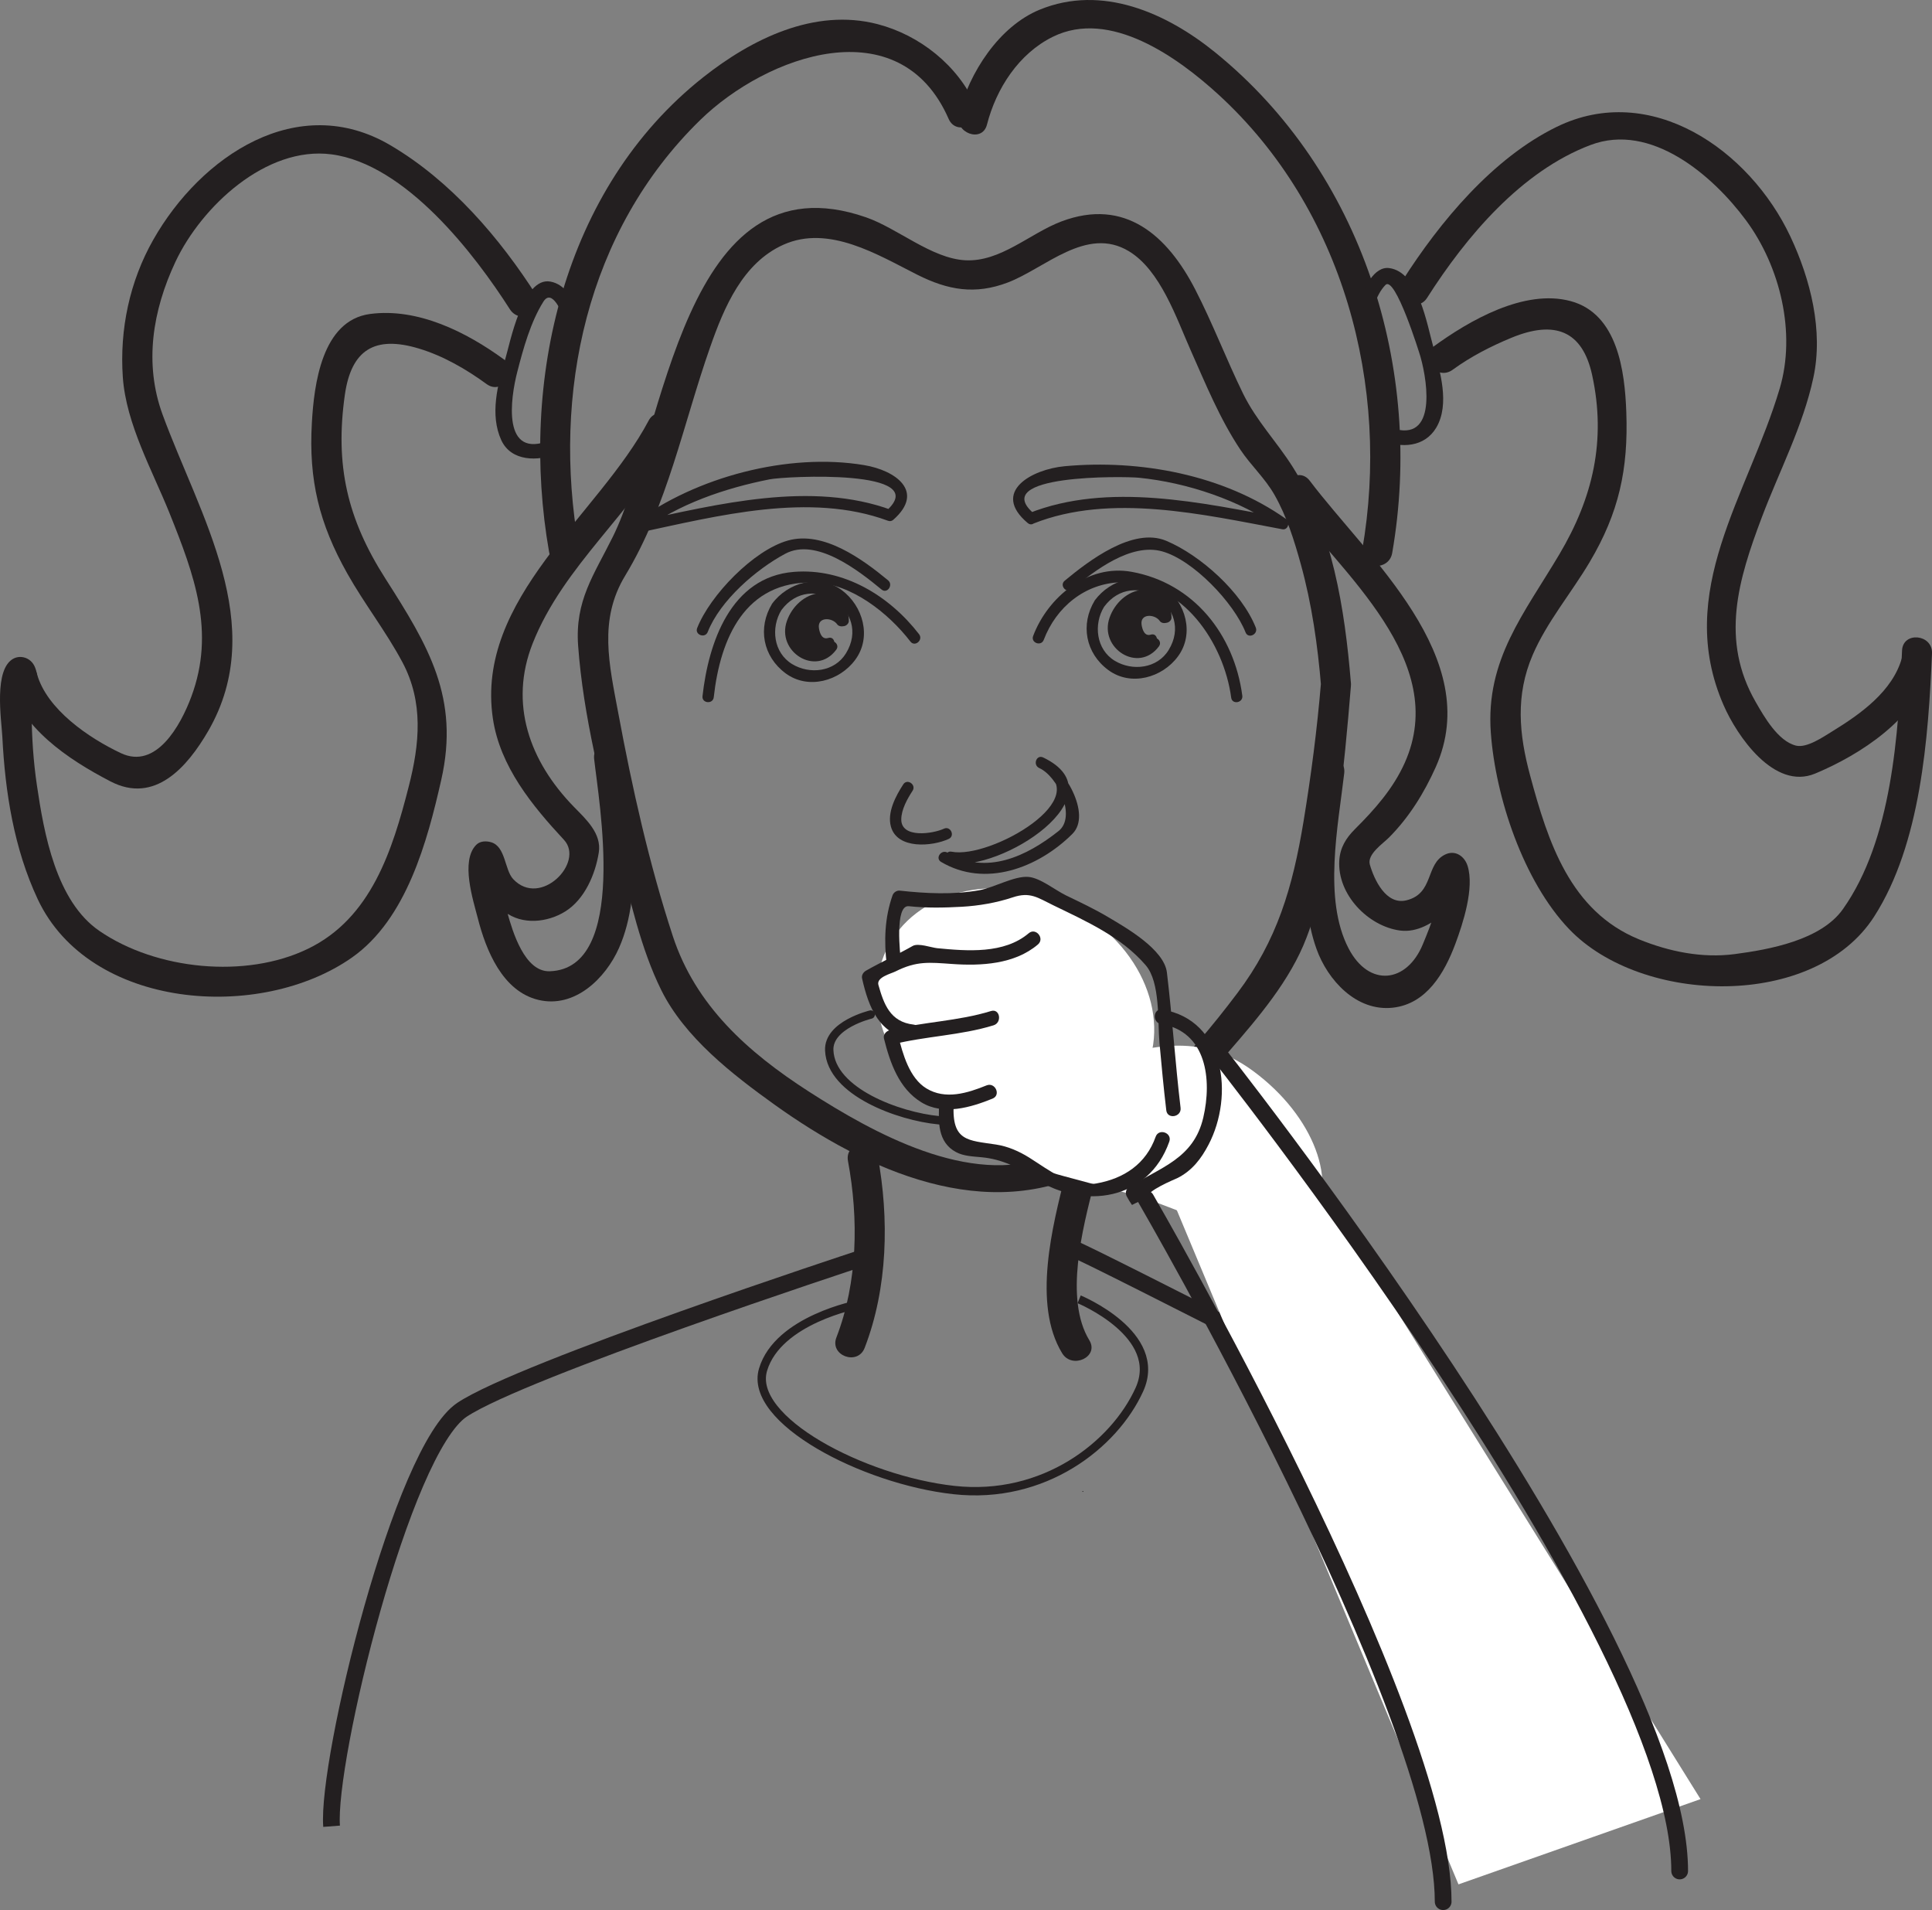 <?xml version="1.0" encoding="UTF-8"?>
<svg xmlns="http://www.w3.org/2000/svg" xmlns:xlink="http://www.w3.org/1999/xlink" width="230.809pt" height="228.138pt" viewBox="0 0 230.809 228.138" version="1.1">
<rect x="0" y="0" width="230.809" height="228.138" fill="#808080" stroke="none"/>
<defs>
<clipPath id="clip1">
  <path d="M 167 13 L 230.809 13 L 230.809 93 L 167 93 Z M 167 13 "/>
</clipPath>
<clipPath id="clip2">
  <path d="M 117 137 L 200 137 L 200 228.137 L 117 228.137 Z M 117 137 "/>
</clipPath>
<clipPath id="clip3">
  <path d="M 28 139 L 114 139 L 114 228.137 L 28 228.137 Z M 28 139 "/>
</clipPath>
<clipPath id="clip4">
  <path d="M 170 35 L 230.809 35 L 230.809 118 L 170 118 Z M 170 35 "/>
</clipPath>
<clipPath id="clip5">
  <path d="M 116 96 L 229 96 L 229 228.137 L 116 228.137 Z M 116 96 "/>
</clipPath>
<clipPath id="clip6">
  <path d="M 108 114 L 201 114 L 201 228.137 L 108 228.137 Z M 108 114 "/>
</clipPath>
</defs>
<g id="surface1">
<path style=" stroke:none;fill-rule:nonzero;fill:rgb(13.73%,12.16%,12.549%);fill-opacity:1;" d="M 93.348 72.875 C 96.902 68.062 104.199 72.918 101.066 78.031 C 99.703 80.262 96.727 80.594 94.625 79.312 C 92.395 77.953 92.07 74.969 93.348 72.875 C 93.801 72.137 92.699 71.359 92.246 72.102 C 90.488 74.98 91.137 78.41 93.852 80.422 C 96.555 82.418 100.305 81.344 102.172 78.805 C 104.176 76.094 103.098 72.367 100.562 70.484 C 97.859 68.484 94.113 69.574 92.246 72.102 C 91.727 72.805 92.828 73.578 93.348 72.875 "/>
<path style=" stroke:none;fill-rule:nonzero;fill:rgb(13.73%,12.16%,12.549%);fill-opacity:1;" d="M 99.348 77.219 C 97.777 79.559 94.469 78.145 94.516 75.434 C 94.316 73.359 97.164 70.426 99.566 71.883 C 100.426 72.461 100.812 73.199 100.73 74.117 L 100.539 74.145 C 99.973 73.125 98.5 72.938 97.664 73.668 C 96.465 74.645 97.57 77.488 99.059 76.859 "/>
<path style=" stroke:none;fill-rule:nonzero;fill:rgb(13.73%,12.16%,12.549%);fill-opacity:1;" d="M 98.793 76.836 C 97.285 78.855 95.051 77.035 95.199 74.988 C 95.273 73.961 96.152 73.016 96.984 72.516 C 98.262 71.738 100.098 72.406 100.062 74.055 C 100.246 73.852 100.43 73.648 100.613 73.453 C 100.551 73.457 100.488 73.469 100.422 73.48 C 100.629 73.559 100.844 73.629 101.051 73.711 C 99.938 72.082 97.191 72.188 96.574 74.199 C 96.105 75.734 97.359 78.094 99.176 77.531 C 99.992 77.273 99.77 75.941 98.941 76.199 C 98.199 76.43 97.93 75.625 97.836 75.035 C 97.617 73.648 99.43 73.719 100.023 74.578 C 100.156 74.773 100.438 74.836 100.656 74.809 C 100.723 74.797 100.781 74.789 100.852 74.781 C 101.129 74.734 101.398 74.469 101.406 74.18 C 101.449 72.312 99.938 70.648 97.984 70.828 C 96.121 70.996 94.617 72.441 94.012 74.156 C 92.711 77.82 97.461 80.879 99.902 77.605 C 100.422 76.91 99.312 76.137 98.793 76.836 "/>
<path style=" stroke:none;fill-rule:nonzero;fill:rgb(13.73%,12.16%,12.549%);fill-opacity:1;" d="M 131.898 72.484 C 135.453 67.66 142.742 72.516 139.617 77.633 C 138.258 79.867 135.27 80.191 133.172 78.922 C 130.941 77.566 130.625 74.562 131.898 72.484 C 132.352 71.742 131.246 70.965 130.793 71.707 C 129.039 74.578 129.688 78.02 132.398 80.027 C 135.105 82.027 138.855 80.941 140.723 78.406 C 142.727 75.695 141.648 71.965 139.109 70.086 C 136.402 68.086 132.66 69.168 130.793 71.707 C 130.277 72.41 131.383 73.184 131.898 72.484 "/>
<path style=" stroke:none;fill-rule:nonzero;fill:rgb(13.73%,12.16%,12.549%);fill-opacity:1;" d="M 137.895 76.824 C 136.324 79.164 133.016 77.746 133.066 75.039 C 132.875 72.961 135.719 70.023 138.117 71.488 C 138.973 72.059 139.355 72.805 139.285 73.711 L 139.078 73.75 C 138.516 72.727 137.055 72.543 136.211 73.262 C 135.016 74.242 136.121 77.094 137.598 76.465 "/>
<path style=" stroke:none;fill-rule:nonzero;fill:rgb(13.73%,12.16%,12.549%);fill-opacity:1;" d="M 137.344 76.434 C 135.832 78.465 133.602 76.641 133.75 74.59 C 133.82 73.566 134.703 72.621 135.535 72.117 C 136.812 71.34 138.633 72.016 138.613 73.648 C 138.801 73.453 138.984 73.25 139.164 73.051 C 139.102 73.062 139.031 73.074 138.961 73.082 C 139.172 73.16 139.383 73.234 139.594 73.312 C 138.488 71.68 135.734 71.789 135.121 73.801 C 134.656 75.328 135.898 77.695 137.715 77.129 C 138.531 76.875 138.309 75.539 137.48 75.801 C 136.742 76.035 136.477 75.219 136.383 74.633 C 136.164 73.246 137.977 73.316 138.566 74.184 C 138.695 74.379 138.98 74.449 139.195 74.414 C 139.266 74.398 139.332 74.391 139.402 74.379 C 139.68 74.332 139.953 74.07 139.953 73.777 C 139.98 71.918 138.496 70.254 136.531 70.434 C 134.668 70.602 133.168 72.043 132.559 73.766 C 131.262 77.426 136.008 80.484 138.449 77.207 C 138.969 76.512 137.863 75.738 137.344 76.434 "/>
<path style=" stroke:none;fill-rule:nonzero;fill:rgb(13.73%,12.16%,12.549%);fill-opacity:1;" d="M 127.312 140.18 C 125.738 146.383 123.316 155.77 126.891 161.629 C 128.078 163.586 131.344 162.066 130.141 160.086 C 127.133 155.148 129.344 146.699 130.688 141.426 C 131.25 139.199 127.883 137.934 127.312 140.18 "/>
<path style=" stroke:none;fill-rule:nonzero;fill:rgb(13.73%,12.16%,12.549%);fill-opacity:1;" d="M 101.305 138.672 C 102.59 145.578 102.469 153.156 99.922 159.746 C 99.086 161.914 102.461 163.156 103.297 160.992 C 106.062 153.836 106.242 145.562 104.852 138.047 C 104.426 135.77 100.883 136.391 101.305 138.672 "/>
<path style=" stroke:none;fill-rule:nonzero;fill:rgb(13.73%,12.16%,12.549%);fill-opacity:1;" d="M 157.812 81.566 C 157.352 87.109 156.629 92.641 155.727 98.125 C 154.43 105.969 152.594 112.301 147.805 118.641 C 141.902 126.465 134.641 134.496 125.293 138.102 C 115.844 141.754 104.305 135.312 96.59 130.352 C 89.352 125.688 83.098 120.109 80.379 111.809 C 77.543 103.156 75.535 94.152 73.871 85.211 C 72.781 79.371 71.484 74.043 74.688 68.758 C 79.773 60.359 81.621 50.617 84.844 41.449 C 86.504 36.707 88.727 31.414 93.582 29.234 C 99.016 26.789 104.91 30.461 109.59 32.816 C 113.254 34.656 116.496 35.227 120.398 33.742 C 124.852 32.051 129.801 26.945 134.867 30.008 C 138.641 32.289 140.551 38.023 142.242 41.828 C 144.047 45.887 145.715 50.008 148.188 53.719 C 149.469 55.633 151.129 57.109 152.281 59.145 C 153.723 61.688 154.617 64.551 155.391 67.348 C 156.719 72.125 157.426 77.113 157.832 82.047 C 158.023 84.359 161.562 83.715 161.375 81.426 C 160.66 72.77 159.172 63.262 154.453 55.801 C 152.516 52.73 150.141 50.336 148.5 47.004 C 146.5 42.906 144.883 38.641 142.793 34.582 C 139.488 28.168 134.422 23.57 126.793 26.453 C 123.02 27.883 119.527 31.316 115.309 31.086 C 111.273 30.863 107.246 27.27 103.461 25.957 C 81.531 18.352 79.449 51.512 73.223 64.09 C 70.938 68.707 68.68 71.719 69.066 77.109 C 69.68 85.551 71.887 94.027 73.949 102.203 C 75.297 107.52 76.547 113.301 78.992 118.246 C 81.793 123.914 87.5 128.332 92.516 131.93 C 103.535 139.82 117.969 146.406 130.922 139.469 C 137.129 136.148 142.215 130.883 146.781 125.625 C 150.32 121.543 154.148 117.086 156.09 111.98 C 159.637 102.621 160.57 91.824 161.391 81.906 C 161.586 79.59 158.004 79.258 157.812 81.566 "/>
<path style=" stroke:none;fill-rule:nonzero;fill:rgb(13.73%,12.16%,12.549%);fill-opacity:1;" d="M 157.008 92.008 C 156.238 98.738 154.93 106.758 157.277 113.34 C 158.605 117.059 162.031 120.84 166.395 120.359 C 170.426 119.914 172.566 116.211 173.859 112.754 C 174.777 110.293 176.156 106.074 175.328 103.422 C 174.969 102.277 173.863 101.484 172.66 102.059 C 170.262 103.195 171.344 106.742 168 107.539 C 165.574 108.117 164.164 105.055 163.652 103.273 C 163.293 102.027 165.238 100.75 165.965 100.008 C 168.355 97.598 170.148 94.695 171.527 91.613 C 177.355 78.551 163.41 66.605 156.473 57.422 C 155.074 55.57 152.336 57.902 153.73 59.75 C 160.281 68.426 173.246 78.957 167.824 91.102 C 166.441 94.195 164.234 96.676 161.867 99.035 C 160.801 100.098 160.098 101.242 160 102.766 C 159.742 106.848 163.461 110.645 167.273 111.145 C 169.293 111.41 171.246 110.242 172.641 108.926 C 173.344 108.25 173.996 107.273 174.32 106.355 C 174.52 105.863 174.691 105.359 174.844 104.848 C 175.379 103.699 174.375 103.477 171.832 104.184 C 172.574 106.57 170.859 110.668 169.973 112.801 C 168.07 117.41 163.562 117.973 161.113 113.285 C 158.047 107.41 159.875 98.566 160.59 92.348 C 160.852 90.035 157.27 89.707 157.008 92.008 "/>
<path style=" stroke:none;fill-rule:nonzero;fill:rgb(13.73%,12.16%,12.549%);fill-opacity:1;" d="M 106.73 62.074 C 110.547 58.699 106.988 56.18 103.242 55.555 C 94.207 54.043 83.156 56.945 75.805 62.438 C 75.262 62.844 75.715 63.758 76.355 63.617 C 85.738 61.613 96.742 58.75 106.059 62.191 C 106.875 62.492 107.344 61.227 106.531 60.926 C 96.945 57.387 85.742 60.23 76.121 62.289 C 76.309 62.684 76.492 63.078 76.68 63.469 C 81.07 60.18 86.629 58.309 91.934 57.254 C 93.832 56.875 111.602 55.965 105.859 61.043 C 105.207 61.617 106.078 62.648 106.73 62.074 "/>
<path style=" stroke:none;fill-rule:nonzero;fill:rgb(13.73%,12.16%,12.549%);fill-opacity:1;" d="M 123.559 61.375 C 117.902 56.625 134.324 56.887 136.07 57.062 C 141.812 57.641 148.113 59.73 152.871 63.098 C 153.02 62.688 153.168 62.281 153.32 61.875 C 143.621 60.062 132.395 57.523 122.879 61.316 C 122.074 61.637 122.652 62.855 123.461 62.535 C 132.664 58.871 143.785 61.457 153.191 63.215 C 153.883 63.348 154.16 62.359 153.645 61.992 C 146.145 56.684 136.191 54.863 127.207 55.684 C 123.242 56.047 118.359 58.762 122.785 62.477 C 123.449 63.035 124.219 61.93 123.559 61.375 "/>
<path style=" stroke:none;fill-rule:nonzero;fill:rgb(13.73%,12.16%,12.549%);fill-opacity:1;" d="M 113.559 103.07 C 119.477 104.246 133.992 94.945 124.609 90.465 L 124.145 91.73 C 126.383 92.727 128.613 97.547 126.465 99.258 C 122.656 102.281 117.824 104.578 113.203 101.844 C 112.457 101.406 111.676 102.508 112.43 102.949 C 117.691 106.066 124.02 103.672 128.113 99.602 C 130.492 97.234 127.027 91.543 124.609 90.465 C 123.809 90.109 123.367 91.363 124.145 91.73 C 131.316 95.156 118.305 102.648 113.684 101.727 C 112.828 101.559 112.715 102.902 113.559 103.07 "/>
<path style=" stroke:none;fill-rule:nonzero;fill:rgb(13.73%,12.16%,12.549%);fill-opacity:1;" d="M 109.801 75.754 C 106.234 71.137 100.781 67.836 94.848 68.305 C 87.277 68.902 84.637 76.785 83.926 83.152 C 83.832 84.016 85.176 84.141 85.27 83.277 C 86.051 76.234 88.996 69.34 97.258 69.578 C 101.715 69.703 106.137 73.227 108.766 76.629 C 109.297 77.316 110.324 76.445 109.801 75.754 "/>
<path style=" stroke:none;fill-rule:nonzero;fill:rgb(13.73%,12.16%,12.549%);fill-opacity:1;" d="M 107.914 93.68 C 107.012 95.066 105.965 97.031 106.434 98.73 C 107.195 101.484 111.391 101.109 113.344 100.199 C 114.129 99.832 113.555 98.613 112.766 98.98 C 111.473 99.586 107.633 100.18 107.672 97.844 C 107.691 96.676 108.391 95.414 109.02 94.453 C 109.496 93.73 108.391 92.953 107.914 93.68 "/>
<path style=" stroke:none;fill-rule:nonzero;fill:rgb(13.73%,12.16%,12.549%);fill-opacity:1;" d="M 106.09 69.309 C 103.012 66.766 98.359 63.375 94.141 64.559 C 90.031 65.707 84.836 71.086 83.289 75.012 C 82.969 75.82 84.234 76.289 84.551 75.48 C 86.043 71.703 90.344 67.992 93.816 66.137 C 97.5 64.172 102.562 68.141 105.316 70.414 C 105.988 70.973 106.758 69.859 106.09 69.309 "/>
<path style=" stroke:none;fill-rule:nonzero;fill:rgb(13.73%,12.16%,12.549%);fill-opacity:1;" d="M 117.91 14.883 C 119.016 10.566 121.711 6.406 125.762 4.402 C 132.621 1 140.75 6.895 145.566 11.297 C 160.48 24.957 166.148 46.156 162.734 65.715 C 162.34 68.008 165.922 68.32 166.32 66.055 C 170.148 44.078 162.77 20.547 145.203 6.281 C 139.352 1.527 131.641 -1.887 124.219 1.152 C 119.344 3.148 115.801 8.676 114.539 13.633 C 113.969 15.867 117.336 17.129 117.91 14.883 "/>
<path style=" stroke:none;fill-rule:nonzero;fill:rgb(13.73%,12.16%,12.549%);fill-opacity:1;" d="M 164.207 36.34 C 164.5 35.504 164.895 34.676 165.512 34.039 C 166.672 32.848 169.57 42.148 169.707 42.641 C 170.609 45.844 171.688 53.418 165.695 50.91 C 164.621 50.457 164.008 52.152 165.074 52.594 C 167.402 53.566 170.191 53.422 171.582 51.082 C 173.246 48.281 172.023 44.27 171.23 41.43 C 170.473 38.75 169.469 32.477 165.965 32.02 C 164.168 31.781 162.984 34.383 162.523 35.715 C 162.145 36.812 163.828 37.434 164.207 36.34 "/>
<g clip-path="url(#clip1)" clip-rule="nonzero">
<path style=" stroke:none;fill-rule:nonzero;fill:rgb(13.73%,12.16%,12.549%);fill-opacity:1;" d="M 170.488 35.578 C 175.152 28.258 181.73 20.449 190.023 17.316 C 197.23 14.59 204.621 20.945 208.598 26.328 C 212.676 31.848 214.594 39.766 212.613 46.414 C 208.805 59.207 199.988 70.656 205.914 84.234 C 207.508 87.891 211.957 94.43 216.844 92.398 C 222.285 90.129 228.953 85.801 230.602 79.785 C 231.207 77.559 227.84 76.301 227.23 78.535 C 226.125 82.57 222.254 85.293 218.855 87.379 C 217.828 88.008 215.859 89.371 214.57 89.059 C 212.422 88.539 210.75 85.594 209.762 83.875 C 205.473 76.453 207.668 69.246 210.465 61.824 C 212.547 56.301 215.395 50.906 216.637 45.105 C 217.848 39.492 216.289 33.355 213.902 28.273 C 209.012 17.867 197.188 9.684 185.98 15.148 C 178.367 18.859 172.027 26.473 167.539 33.52 C 166.293 35.469 169.238 37.539 170.488 35.578 "/>
</g>
<path style=" stroke:none;fill-rule:nonzero;fill:rgb(13.73%,12.16%,12.549%);fill-opacity:1;" d="M 70.98 90.652 C 71.535 95.711 75.102 115.715 65.672 116.008 C 62.664 116.102 61.242 111.258 60.621 109.051 C 60.273 107.809 60.047 106.535 59.859 105.262 C 59.785 104.758 59.742 104.246 59.699 103.734 C 59.617 102.738 60.125 102.734 59.215 103.652 C 58.621 103.762 58.023 103.867 57.426 103.973 C 56.762 103.215 56.531 103.078 56.73 103.555 C 56.996 104.453 57.324 105.27 57.738 106.102 C 58.312 107.254 59.27 108.109 60.262 108.879 C 62.379 110.52 65.398 110.191 67.531 108.863 C 69.848 107.422 71.125 104.418 71.535 101.828 C 71.902 99.543 69.969 97.812 68.555 96.363 C 63.242 90.914 60.797 84.039 63.633 76.855 C 67.324 67.5 75.789 61.078 80.43 52.305 C 81.5 50.277 78.566 48.191 77.488 50.242 C 71.52 61.531 56.758 71.469 58.883 85.824 C 59.734 91.555 63.578 96.227 67.375 100.312 C 69.875 103.004 64.562 108.469 61.309 105 C 60.273 103.895 60.418 101.109 58.672 100.598 C 58.094 100.426 57.352 100.441 56.891 100.91 C 54.992 102.84 56.52 107.488 57.082 109.676 C 58.059 113.508 60.031 118.398 64.312 119.426 C 68.66 120.473 72.34 116.859 73.949 113.23 C 76.977 106.406 75.301 97.125 74.523 90.027 C 74.273 87.719 70.73 88.359 70.98 90.652 "/>
<path style=" stroke:none;fill-rule:nonzero;fill:rgb(13.73%,12.16%,12.549%);fill-opacity:1;" d="M 116.582 12.656 C 114.465 7.824 109.867 4.184 104.824 2.879 C 97.285 0.93 89.77 4.672 84.004 9.234 C 67.203 22.523 62.047 45.637 65.594 65.91 C 66 68.191 69.543 67.566 69.141 65.285 C 65.934 46.984 70.055 27.582 83.668 14.32 C 91.586 6.605 107.492 0.848 113.332 14.203 C 114.262 16.328 117.512 14.785 116.582 12.656 "/>
<path style=" stroke:none;fill-rule:nonzero;fill:rgb(13.73%,12.16%,12.549%);fill-opacity:1;" d="M 68.992 37.25 C 68.449 35.68 67.508 33.945 65.75 33.633 C 62.441 33.031 60.918 41.043 60.363 42.887 C 59.449 45.91 58.5 49.543 59.883 52.566 C 61.066 55.145 64.289 55.125 66.555 54.184 C 67.621 53.738 66.848 52.113 65.777 52.559 C 59.883 55.008 60.992 47.523 61.801 44.406 C 62.516 41.625 63.379 38.484 64.914 36.035 C 65.953 34.375 67.16 37.43 67.367 38.02 C 67.746 39.113 69.367 38.332 68.992 37.25 "/>
<path style=" stroke:none;fill-rule:nonzero;fill:rgb(13.73%,12.16%,12.549%);fill-opacity:1;" d="M 4.406 80.457 C 4.262 79.801 4.051 79.191 3.469 78.793 C 2.945 78.434 2.242 78.355 1.664 78.637 C -0.809 79.852 0.176 85.988 0.281 88.023 C 0.613 94.637 1.676 101.359 4.504 107.395 C 10.699 120.594 31.078 122.082 42.059 114.359 C 48.574 109.777 51.059 100.453 52.711 93.164 C 54.941 83.352 51.172 77.137 46.066 69.145 C 41.48 61.977 40.004 55.578 41.199 47.152 C 41.965 41.781 44.762 40.031 50.066 41.637 C 52.941 42.504 55.715 44.105 58.141 45.879 C 60.016 47.242 62.074 44.297 60.203 42.93 C 55.695 39.645 49.918 36.75 44.215 37.5 C 38.434 38.266 37.516 45.973 37.258 50.504 C 36.859 57.332 38.137 62.547 41.492 68.504 C 43.535 72.137 46.117 75.422 48.078 79.102 C 50.617 83.875 50.133 88.859 48.836 93.918 C 46.887 101.539 44.352 109.66 36.797 113.32 C 29.352 116.938 18.645 115.836 11.883 111.195 C 6.691 107.641 5.254 99.539 4.41 93.797 C 3.988 90.949 3.797 88.059 3.777 85.184 C 3.77 84.289 3.797 83.402 3.848 82.512 C 3.934 80.91 4.473 81.27 3.207 81.891 C 2.609 81.84 2.008 81.785 1.402 81.738 C 0.895 80.75 0.711 80.527 0.863 81.082 C 1.352 83.344 4.895 82.727 4.406 80.457 "/>
<path style=" stroke:none;fill-rule:nonzero;fill:rgb(13.73%,12.16%,12.549%);fill-opacity:1;" d="M 64.156 35.391 C 59.699 28.398 53.848 21.59 46.645 17.352 C 35.578 10.836 23.996 18.625 18.312 28.633 C 15.484 33.617 14.281 39.348 14.672 45.031 C 15.055 50.633 18.211 56.207 20.266 61.324 C 23.207 68.664 25.746 75.441 22.859 83.207 C 21.574 86.668 18.652 91.945 14.445 89.957 C 10.629 88.156 5.57 84.73 4.406 80.457 C 3.801 78.242 0.25 78.844 0.863 81.082 C 2.461 86.922 8.102 90.68 13.191 93.328 C 18.477 96.082 22.367 91.641 24.883 87.297 C 32.172 74.664 23.844 61.562 19.426 49.527 C 17.184 43.414 18.238 37.07 20.953 31.285 C 24.059 24.672 31.793 17.426 39.586 18.434 C 48.48 19.586 56.758 30.426 60.91 36.934 C 62.133 38.863 65.402 37.348 64.156 35.391 "/>
<path style=" stroke:none;fill-rule:nonzero;fill:rgb(13.73%,12.16%,12.549%);fill-opacity:1;" d="M 124.691 76.43 C 126.18 72.504 129.621 69.676 133.883 69.547 C 141.254 69.316 146.227 76.832 147.086 83.332 C 147.199 84.191 148.523 83.957 148.414 83.098 C 147.449 75.785 142.594 69.633 135.184 68.297 C 129.969 67.352 125.184 71.305 123.426 75.961 C 123.117 76.777 124.379 77.242 124.691 76.43 "/>
<path style=" stroke:none;fill-rule:nonzero;fill:rgb(13.73%,12.16%,12.549%);fill-opacity:1;" d="M 128.066 70.387 C 130.781 68.145 135.109 64.812 138.848 65.859 C 142.539 66.887 147.398 71.98 148.805 75.535 C 149.125 76.344 150.344 75.762 150.023 74.957 C 148.355 70.738 143.422 66.312 139.316 64.59 C 135.344 62.926 130.062 66.988 127.199 69.359 C 126.523 69.91 127.398 70.941 128.066 70.387 "/>
<path style="fill-rule:nonzero;fill:rgb(13.73%,12.16%,12.549%);fill-opacity:1;stroke-width:1;stroke-linecap:butt;stroke-linejoin:miter;stroke:rgb(13.73%,12.16%,12.549%);stroke-opacity:1;stroke-miterlimit:10;" d="M -0 -0.001 C -0.094 -2.325 -5.043 -2.415 -6.426 -2.462 C -7.614 -2.505 -18.422 -1.731 -17.231 0.523 C -16.836 1.277 -17.934 2.062 -18.34 1.292 C -20.399 -2.594 -11.852 -3.462 -10.082 -3.649 C -7.621 -3.915 1.168 -4.544 1.34 -0.126 C 1.375 0.738 0.035 0.87 -0 -0.001 " transform="matrix(1,0,0,-1,125.703,123.761)"/>
<path style="fill:none;stroke-width:1;stroke-linecap:butt;stroke-linejoin:miter;stroke:rgb(13.73%,12.16%,12.549%);stroke-opacity:1;stroke-miterlimit:4;" d="M -0 0.001 C -0 0.001 10.187 -4.198 7.191 -10.792 C 4.195 -17.382 -4.199 -23.979 -14.989 -22.776 C -25.778 -21.581 -39.563 -14.385 -37.762 -8.393 C -35.965 -2.397 -26.375 -0.6 -26.375 -0.6 " transform="matrix(1,0,0,-1,128.922,155.193)"/>
<g clip-path="url(#clip2)" clip-rule="nonzero">
<path style="fill:none;stroke-width:2;stroke-linecap:butt;stroke-linejoin:miter;stroke:rgb(13.73%,12.16%,12.549%);stroke-opacity:1;stroke-miterlimit:4;" d="M -0 -0.001 C 1.797 -0.598 47.351 -23.969 47.351 -23.969 C 47.351 -23.969 62.336 -59.934 59.34 -68.926 " transform="matrix(1,0,0,-1,128.321,149.202)"/>
</g>
<g clip-path="url(#clip3)" clip-rule="nonzero">
<path style="fill:none;stroke-width:2;stroke-linecap:butt;stroke-linejoin:miter;stroke:rgb(13.73%,12.16%,12.549%);stroke-opacity:1;stroke-miterlimit:4;" d="M 0 -0.002 C 0 -0.002 -40.156 -13.185 -47.347 -17.978 C -54.543 -22.775 -63.535 -59.939 -62.933 -67.728 " transform="matrix(1,0,0,-1,102.547,150.401)"/>
</g>
<g clip-path="url(#clip4)" clip-rule="nonzero">
<path style=" stroke:none;fill-rule:nonzero;fill:rgb(13.73%,12.16%,12.549%);fill-opacity:1;" d="M 227.23 77.707 C 226.801 87.605 226.043 100.305 220.156 108.602 C 217.535 112.289 211.41 113.41 207.25 113.957 C 203.355 114.473 199.391 113.66 195.793 112.191 C 187.582 108.824 184.934 100.562 182.797 92.621 C 181.461 87.676 181.039 83.043 183.094 78.25 C 184.785 74.301 187.723 70.828 189.906 67.145 C 193.418 61.227 194.535 56.047 194.289 49.23 C 194.113 44.293 193.238 37.473 187.641 35.965 C 182.113 34.473 175.516 38.285 171.211 41.43 C 169.336 42.793 171.676 45.531 173.539 44.168 C 175.711 42.586 178.125 41.348 180.602 40.328 C 185.715 38.23 189.047 39.469 190.207 44.797 C 191.91 52.617 190.297 59.461 186.293 66.203 C 182.078 73.309 177.477 78.781 178.102 87.5 C 178.66 95.227 181.992 105.242 187.441 110.957 C 196.121 120.062 216.777 120.598 223.906 109.465 C 229.477 100.777 230.375 88.117 230.809 78.047 C 230.906 75.73 227.324 75.387 227.23 77.707 "/>
</g>
<path style=" stroke:none;fill-rule:nonzero;fill:rgb(100%,100%,100%);fill-opacity:1;" d="M 203.156 214.887 L 174.238 225.07 L 140.34 143.949 L 154.629 136.93 Z M 203.156 214.887 "/>
<path style="fill:none;stroke-width:1.393;stroke-linecap:butt;stroke-linejoin:miter;stroke:rgb(13.73%,12.16%,12.549%);stroke-opacity:1;stroke-miterlimit:4;" d="M -0 -0.001 C -0 -0.001 -3.055 -8.364 -1.364 -11.716 " transform="matrix(1,0,0,-1,126.102,113.745)"/>
<path style="fill:none;stroke-width:1;stroke-linecap:round;stroke-linejoin:round;stroke:rgb(13.73%,12.16%,12.549%);stroke-opacity:1;stroke-miterlimit:4;" d="M -0.001 0.001 C -0.001 0.001 6.335 -3.561 5.182 -7.21 C 3.831 -11.491 -7.661 -11.717 -12.392 -11.268 C -17.126 -10.815 -25.24 -7.885 -25.458 -2.932 C -25.603 0.134 -20.505 1.353 -20.505 1.353 " transform="matrix(1,0,0,-1,124.525,122.532)"/>
<path style=" stroke:none;fill-rule:nonzero;fill:rgb(100%,100%,100%);fill-opacity:1;" d="M 136.734 128.16 C 133.375 135.195 123.754 137.605 115.234 133.547 C 106.719 129.48 102.535 120.484 105.895 113.449 C 109.25 106.414 118.875 104 127.387 108.066 C 135.906 112.125 140.09 121.125 136.734 128.16 "/>
<path style=" stroke:none;fill-rule:nonzero;fill:rgb(100%,100%,100%);fill-opacity:1;" d="M 156.566 146.086 C 153.113 150.754 145.387 146.109 136.895 143.184 C 128.91 140.43 91.531 133.961 130.41 126.734 C 136.121 125.676 142.52 122.605 149.742 127.949 C 156.969 133.293 160.023 141.41 156.566 146.086 "/>
<path style=" stroke:none;fill-rule:nonzero;fill:rgb(13.73%,12.16%,12.549%);fill-opacity:1;" d="M 129.355 178.195 C 129.434 178.195 129.441 178.082 129.371 178.082 C 129.297 178.082 129.285 178.195 129.355 178.195 "/>
<path style=" stroke:none;fill-rule:nonzero;fill:rgb(13.73%,12.16%,12.549%);fill-opacity:1;" d="M 135.234 143.922 C 135.762 143.645 136.312 143.395 136.895 143.184 C 137.023 142.164 140.316 140.887 140.707 140.688 C 142.422 139.812 143.504 138.398 144.383 136.715 C 147.441 130.867 146.355 121.82 138.859 120.586 C 137.754 120.402 137.617 122.137 138.715 122.312 C 144.172 123.211 144.801 128.984 143.754 133.477 C 142.598 138.422 138.645 139.406 134.82 141.828 C 134.508 142.023 134.426 142.543 134.586 142.855 C 134.785 143.242 135.004 143.594 135.234 143.922 "/>
<path style=" stroke:none;fill-rule:nonzero;fill:rgb(13.73%,12.16%,12.549%);fill-opacity:1;" d="M 141.039 132.32 C 140.398 126.941 140.051 121.535 139.406 116.152 C 139.066 113.363 134.434 110.754 132.379 109.535 C 130.762 108.57 129.039 107.762 127.34 106.941 C 126.043 106.309 124.27 104.852 122.859 104.738 C 121.172 104.602 118.789 106.008 117 106.328 C 113.875 106.883 110.648 106.723 107.508 106.379 C 107.129 106.336 106.75 106.59 106.625 106.949 C 105.676 109.66 105.605 112.395 105.934 115.227 C 106.062 116.34 107.766 116.035 107.645 114.926 C 107.543 114.066 106.852 108.047 108.578 108.238 C 110.684 108.465 112.797 108.422 114.906 108.305 C 116.934 108.191 119.047 107.828 120.977 107.184 C 123.066 106.48 123.965 107.219 125.828 108.125 C 129.781 110.047 133.941 111.887 136.871 115.285 C 138.633 117.32 138.289 121.992 138.516 124.539 C 138.762 127.234 139.012 129.93 139.332 132.621 C 139.465 133.73 141.172 133.422 141.039 132.32 "/>
<path style=" stroke:none;fill-rule:nonzero;fill:rgb(13.73%,12.16%,12.549%);fill-opacity:1;" d="M 122.895 111.469 C 119.957 113.961 115.555 113.598 111.969 113.254 C 111.25 113.18 109.707 112.605 109.039 112.984 C 107.215 114.02 105.309 114.887 103.484 115.922 C 103.152 116.109 102.902 116.461 102.988 116.859 C 103.773 120.352 105.07 123.66 109 124.105 C 110.113 124.234 110.254 122.508 109.145 122.379 C 106.32 122.059 105.582 119.895 104.941 117.645 C 104.676 116.719 106.441 116.301 106.984 116.027 C 109.5 114.762 111.004 114.945 113.73 115.137 C 117.23 115.387 121.211 115.172 123.996 112.809 C 124.848 112.078 123.738 110.746 122.895 111.469 "/>
<path style=" stroke:none;fill-rule:nonzero;fill:rgb(13.73%,12.16%,12.549%);fill-opacity:1;" d="M 118.395 120.758 C 114.449 121.977 110.297 122.043 106.309 123.043 C 105.875 123.152 105.484 123.566 105.605 124.047 C 106.34 126.965 107.395 130.031 110.09 131.672 C 112.699 133.258 115.992 132.27 118.578 131.219 C 119.617 130.793 118.887 129.223 117.855 129.641 C 115.57 130.57 112.941 131.383 110.672 130 C 108.637 128.762 107.852 125.879 107.312 123.746 C 107.078 124.078 106.844 124.418 106.609 124.75 C 110.598 123.75 114.75 123.68 118.691 122.465 C 119.75 122.141 119.461 120.43 118.395 120.758 "/>
<path style=" stroke:none;fill-rule:nonzero;fill:rgb(13.73%,12.16%,12.549%);fill-opacity:1;" d="M 112.211 131.75 C 112.086 133.961 112.004 136.438 114.219 137.609 C 115.125 138.098 116.27 138.125 117.266 138.223 C 119.762 138.461 121.629 139.445 123.707 140.797 C 129.43 144.512 137.207 143.402 139.691 136.355 C 140.066 135.305 138.438 134.723 138.062 135.773 C 136.922 139.004 134.293 140.77 130.977 141.352 C 127.906 141.895 125.344 139.758 122.945 138.258 C 121.742 137.508 120.395 136.914 118.984 136.703 C 115.66 136.195 113.691 136.34 113.934 131.891 C 113.996 130.777 112.27 130.629 112.211 131.75 "/>
<g clip-path="url(#clip5)" clip-rule="nonzero">
<path style="fill:none;stroke-width:2;stroke-linecap:round;stroke-linejoin:miter;stroke:rgb(13.73%,12.16%,12.549%);stroke-opacity:1;stroke-miterlimit:10;" d="M 0.002 0 C 0.002 0 55.861 -70.261 55.861 -98.593 " transform="matrix(1,0,0,-1,144.803,124.879)"/>
</g>
<g clip-path="url(#clip6)" clip-rule="nonzero">
<path style="fill:none;stroke-width:2;stroke-linecap:round;stroke-linejoin:miter;stroke:rgb(13.73%,12.16%,12.549%);stroke-opacity:1;stroke-miterlimit:10;" d="M 0.002 -0.002 C 0.002 -0.002 35.517 -61.166 35.517 -83.955 " transform="matrix(1,0,0,-1,136.893,143.182)"/>
</g>
</g>
</svg>
